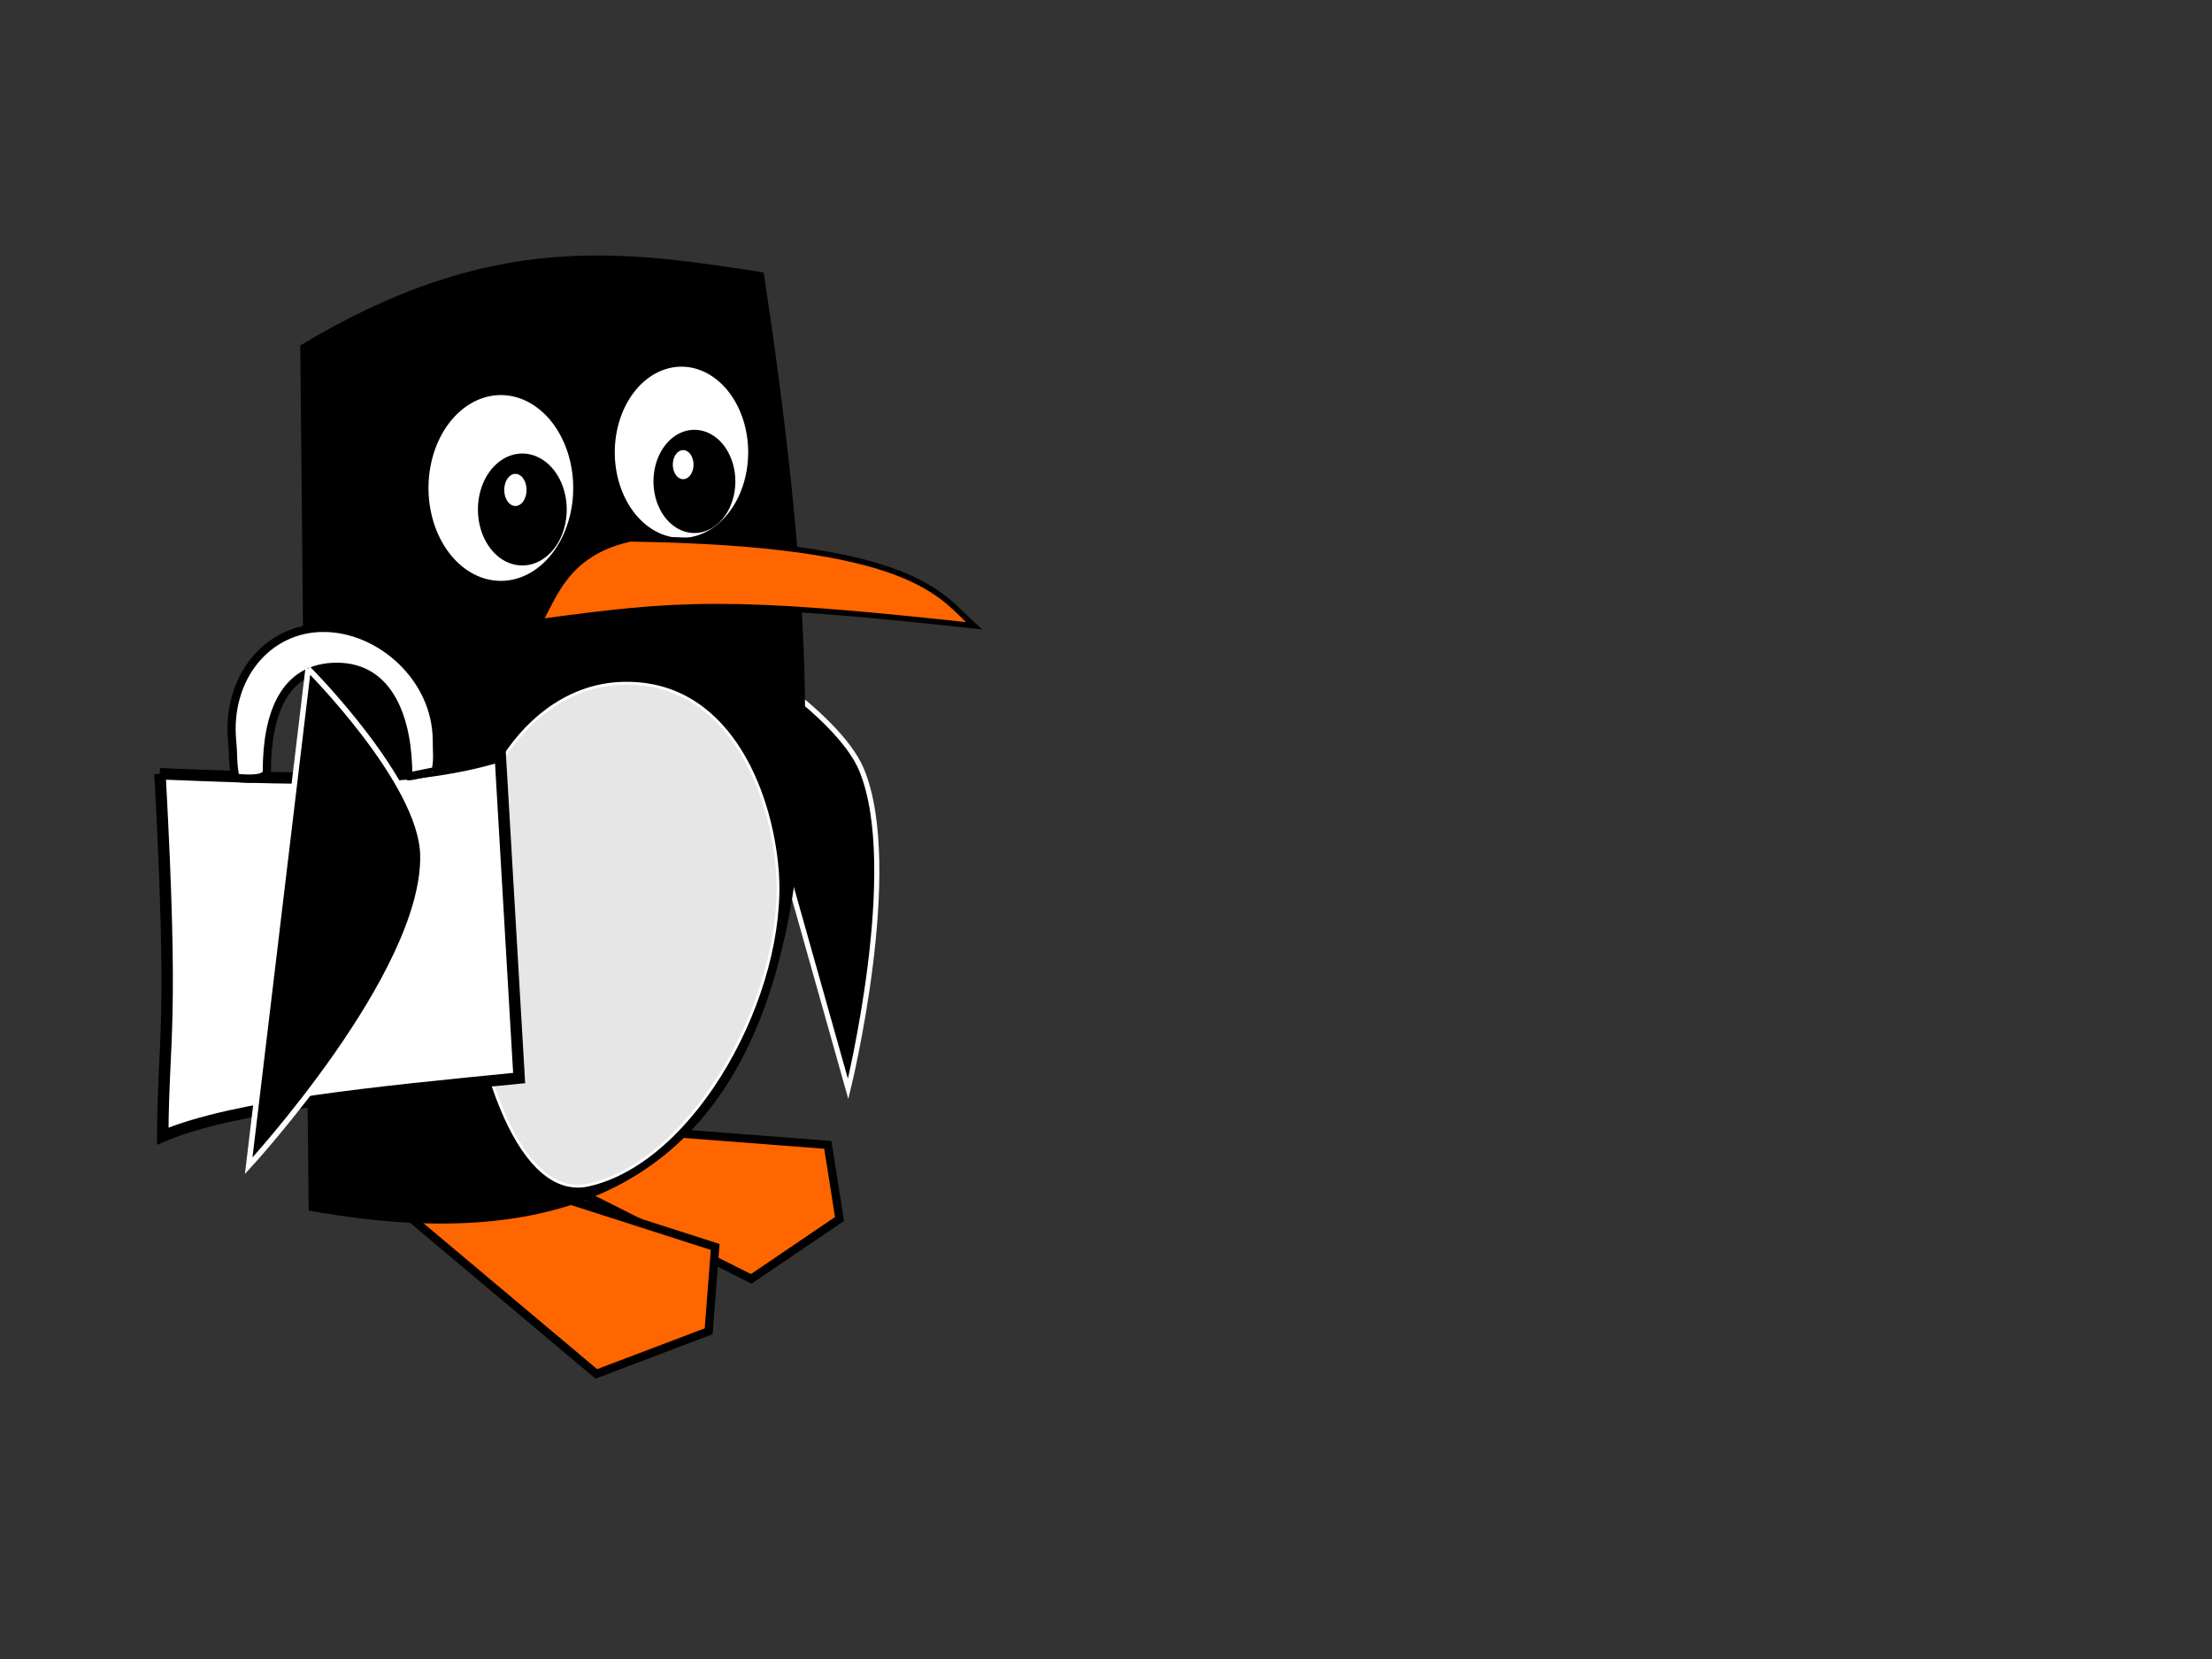 <?xml version="1.0" encoding="UTF-8" standalone="no"?>
<!-- Created with Inkscape (http://www.inkscape.org/) -->
<svg xmlns:inkscape="http://www.inkscape.org/namespaces/inkscape" xmlns:rdf="http://www.w3.org/1999/02/22-rdf-syntax-ns#" xmlns="http://www.w3.org/2000/svg" xmlns:sodipodi="http://sodipodi.sourceforge.net/DTD/sodipodi-0.dtd" xmlns:ns1="http://sozi.baierouge.fr" xmlns:cc="http://creativecommons.org/ns#" xmlns:xlink="http://www.w3.org/1999/xlink" xmlns:dc="http://purl.org/dc/elements/1.1/" id="svg2" sodipodi:docname="pinguim.svg" viewBox="0 0 800 600" version="1.1" inkscape:version="0.48.1 r9760">
<rect x="0" y="0" width="800" height="600" fill="#333333" stroke="none"/>
<sodipodi:namedview id="base" bordercolor="#666666" inkscape:pageshadow="2" inkscape:window-y="25" pagecolor="#ffffff" inkscape:window-height="1001" inkscape:window-maximized="1" inkscape:zoom="0.7" inkscape:window-x="0" showgrid="false" borderopacity="1.0" inkscape:current-layer="layer1" inkscape:cx="234.11335" inkscape:cy="253.47846" inkscape:window-width="1680" inkscape:pageopacity="0.0" inkscape:document-units="px"/>
<g id="layer1" inkscape:label="Camada 1" inkscape:groupmode="layer" transform="translate(0 -452.36)">
<path id="path3005" d="m181.21 869.44 90.492 45.431 31.919-21.644-4.23-26.81-62.874-4.84z" sodipodi:nodetypes="cccccc" style="stroke:#000000;stroke-width:3;fill:#ff6600" inkscape:connector-curvature="0"/>
<path id="path3001" sodipodi:nodetypes="cccccc" style="stroke:#000000;stroke-width:3;fill:#ff6600" inkscape:connector-curvature="0" d="m128.29 875.83 87.371 73.408 40.64-15.408 2.354-30.498-67.674-21.702z"/>
<path id="path3780" sodipodi:nodetypes="ccac" d="m261.36 685.22 45.374 160.95s19.704-79.958 4.818-115.5c-8.719-20.819-50.192-45.449-50.192-45.449z" inkscape:transform-center-x="-29.367083" inkscape:transform-center-y="78.448743" inkscape:connector-curvature="0" style="stroke:#ffffff;stroke-width:1.847;fill:#000000"/>
<path id="rect2985" style="fill-rule:evenodd;stroke:#000000;stroke-width:1px;fill:#000000" d="m109.1 125.23c68.59-41.347 115.49-34.144 166.67-26.266 30.66 203.7 30.42 373.61-163.64 338.41z" sodipodi:nodetypes="cccc" inkscape:connector-curvature="0" transform="translate(0 452.36)"/>
<path id="path3009" sodipodi:nodetypes="asssa" style="stroke:#ffffff;fill:#e6e6e6" inkscape:connector-curvature="0" d="m281.13 767.15c3.499 44.093-29.786 105.19-68.276 113.78-24.257 5.411-40.867-40.466-45-90-4.249-50.92 22.706-89.906 56.429-91.429 38.59-1.742 54.517 38.286 56.847 67.648z"/>
<path id="rect3805" sodipodi:nodetypes="ccccc" style="stroke:#000000;stroke-width:4.128;fill:#ffffff" inkscape:connector-curvature="0" d="m57.856 732.2c43.895 1.684 88.486 4.293 123.09-6.393l6.81 116.44c-51.176 5.054-102.83 9.995-128.9 21.022 0.249-37.627 4.044-38.286-0.999-131.07z"/>
<path id="path3808" sodipodi:nodetypes="sscssscss" style="stroke:#000000;stroke-width:2.967;fill:#ffffff" inkscape:connector-curvature="0" d="m117 679.43c-20.446 0-35.134 18.176-33.059 40.818 0.598 6.531 0.032 6.687 1.127 13.395 5.777 0.623 11.442 0.561 11.442-2.41 0-20.551 6.221-37.714 25.333-37.714 19.113 0 25.806 18.98 25.806 39.531 0 0.474 9.822-2.087 9.806-1.617 1.022-3.77 0.527-7.043 0.527-11.184 0-22.744-20.538-40.818-40.984-40.818z"/>
<path id="path3007" style="stroke:#ffffff;stroke-width:2;fill:#000000" d="m111.44 694.22-21.496 179.75s63.898-69.408 63.021-112.33c-0.539-26.387-41.525-67.413-41.525-67.413z" sodipodi:nodetypes="ccac" inkscape:transform-center-y="87.087353" inkscape:connector-curvature="0" inkscape:transform-center-x="-7.5534625"/>
<path id="path2988" sodipodi:rx="20" sodipodi:ry="31.071428" style="stroke:#000000;fill:#ffffff" sodipodi:type="arc" d="m483.57 169.64a20 31.071 0 1 1 -40 0 20 31.071 0 1 1 40 0z" transform="matrix(1.342 0 0 1.099 -440.97 442.41)" sodipodi:cy="169.64285" sodipodi:cx="463.57144"/>
<path id="path2990" sodipodi:rx="20" sodipodi:ry="31.071428" style="stroke:#000000;fill:#000000" sodipodi:type="arc" d="m483.57 169.64a20 31.071 0 1 1 -40 0 20 31.071 0 1 1 40 0z" transform="matrix(.783 0 0 .641 -174.07 527.89)" sodipodi:cy="169.64285" sodipodi:cx="463.57144"/>
<path id="path2992" sodipodi:rx="20" sodipodi:ry="31.071428" style="stroke:#000000;fill:#ffffff" sodipodi:type="arc" d="m483.57 169.64a20 31.071 0 1 1 -40 0 20 31.071 0 1 1 40 0z" transform="matrix(1.237 0 0 1.013 -326.97 444.1)" sodipodi:cy="169.64285" sodipodi:cx="463.57144"/>
<path id="path2994" sodipodi:rx="20" sodipodi:ry="31.071428" style="stroke:#000000;fill:#000000" sodipodi:type="arc" d="m483.57 169.64a20 31.071 0 1 1 -40 0 20 31.071 0 1 1 40 0z" transform="matrix(.722 0 0 .591 -83.552 526.21)" sodipodi:cy="169.64285" sodipodi:cx="463.57144"/>
<path id="rect2996" sodipodi:nodetypes="cccc" style="stroke:#000000;stroke-width:2;fill:#ff6600" inkscape:connector-curvature="0" d="m227.94 647.24c103.6 1.518 112.12 20.581 124.29 31.429-88.887-9.733-106.92-8.222-157.14-1.429 5.327-8.792 9.422-24.83 32.857-30z"/>
<path id="path3801" sodipodi:rx="3.5355339" sodipodi:ry="6.0609155" style="fill:#ffffff" sodipodi:type="arc" d="m197.99 187.86a3.535 6.061 0 1 1 -7.071 0 3.535 6.061 0 1 1 7.071 0z" transform="matrix(1.138 0 0 .958 -34.886 449.58)" sodipodi:cy="187.85776" sodipodi:cx="194.45436"/>
<path id="path3803" sodipodi:rx="5.0507627" sodipodi:ry="5.0507627" style="fill:#ffffff" sodipodi:type="arc" d="m265.67 177.76a5.051 5.051 0 1 1 -10.102 0 5.051 5.051 0 1 1 10.102 0z" transform="matrix(0.74 0 0 1.04 54.219 435.53)" sodipodi:cy="177.75624" sodipodi:cx="260.61935"/>
</g>
</svg>
